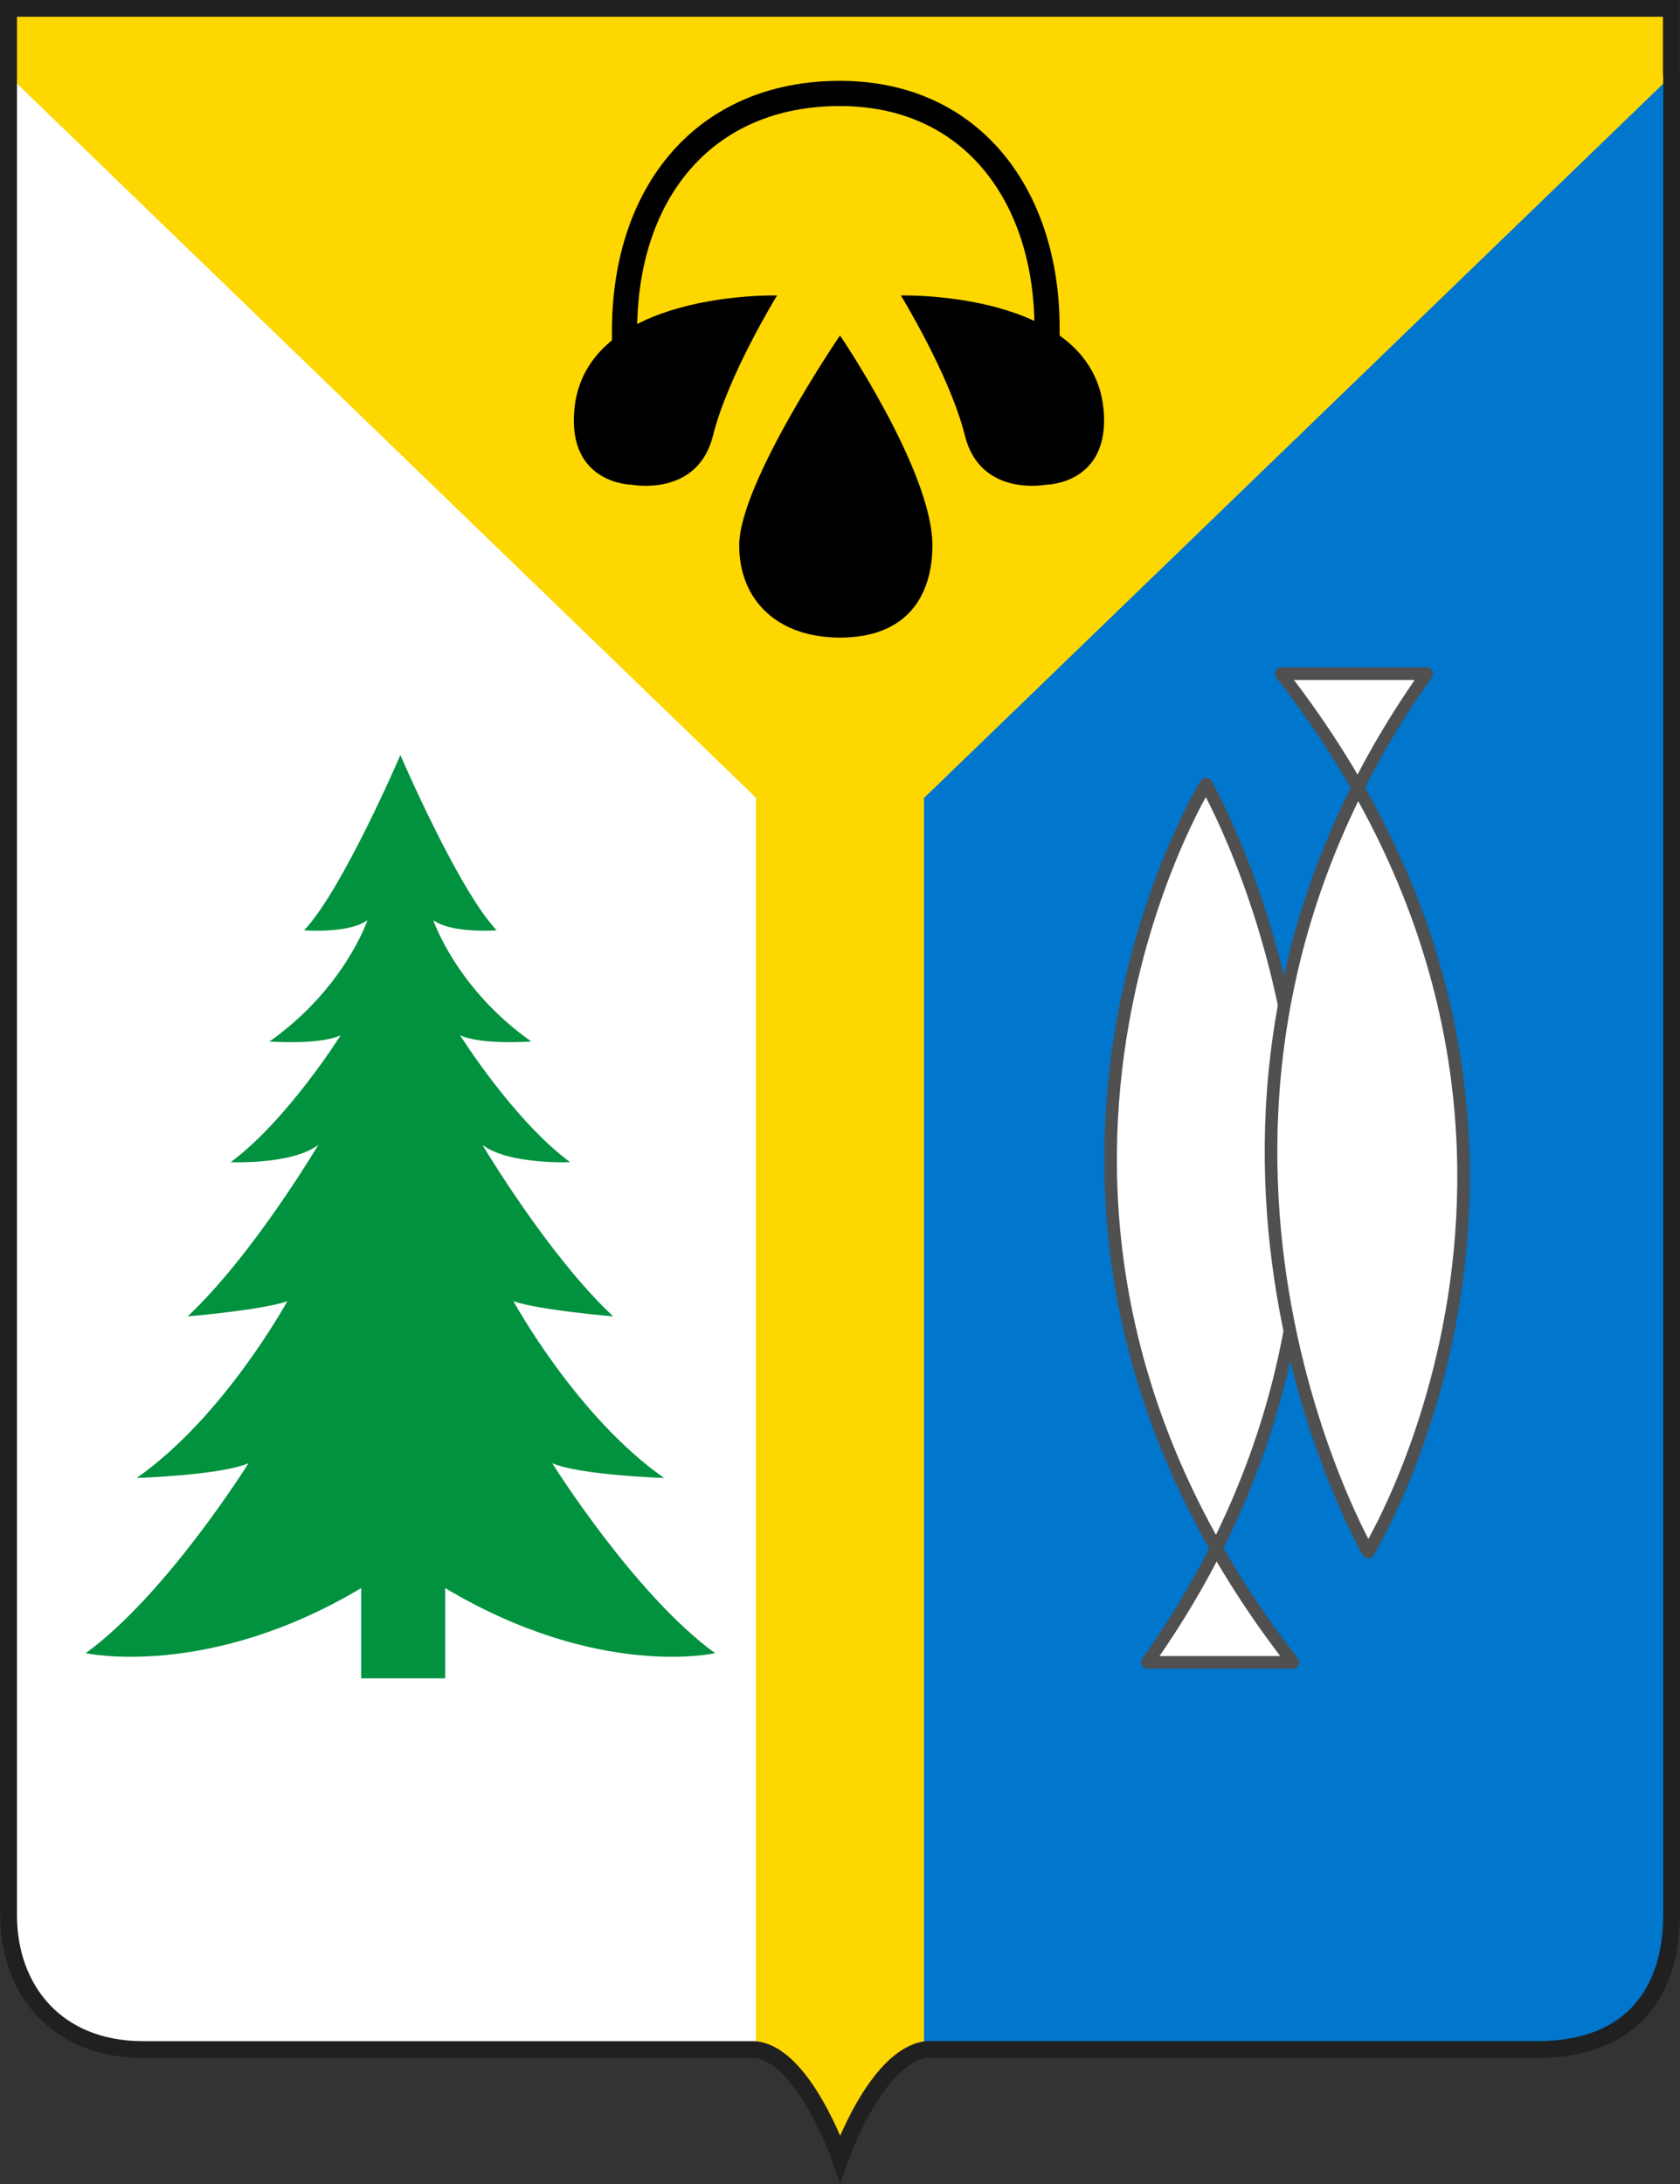 <?xml version="1.0" encoding="UTF-8"?>
<svg version="1.1" width="400" height="520" viewBox="0 0 400 520"  xml:space="preserve" xmlns="http://www.w3.org/2000/svg">
<rect x="0" y="0" width="400" height="520" fill="#333333" stroke="none"/>
<path d="m1.985 454.1 0.015-438.1 180 172-1e-5 300h-148c-20.66-8e-4 -31.99-16.4-31.99-34.04z" fill="#fff"/><path d="m218 488v-300l180-172v438c0 17.31-9.898 34.04-33.2 34.04z" fill="#0076cd"/><path d="m398 2v16l-178 172v296.8c-12.04 1.558-20 26.11-20 26.11s-8.26-25.44-20-26.17v-296.8l-178-172v-16z" fill="#ffd700"/><path d="m398 17.29v438.7c0 17.3-8.699 32-32 32h-144.3c-0.379 0-0.779-0.058-1.159 0-12.04 1.558-20.5 25.91-20.5 25.91s-8.76-25.18-20.5-25.91c-0.16-0.018-0.34 0-0.5 0h-145c-20.66 0-32-14.36-32-32v-454h395.9v15.96z" fill="none" stroke="#202020" stroke-width="4"/><path d="m106 399.6v-21.48c36.62 21.85 64.25 15.49 64.25 15.49-19.25-13.99-38.75-45.21-38.75-45.21 6.874 2.873 26.62 3.498 26.62 3.498-20.87-14.61-35.87-42.09-35.87-42.09 6 2.124 23.75 3.622 23.75 3.622-15.5-14.49-31.13-40.84-31.13-40.84 6.207 4.745 20.87 4.121 20.87 4.121-13.5-9.988-26.2-30.23-26.2-30.23 4.958 2.374 16.96 1.499 16.96 1.499-17.88-12.61-23.33-28.88-23.33-28.88 4.501 3.246 15.08 2.4 15.08 2.4-9.124-9.616-22.92-41.72-22.92-41.72s-13.79 32.1-22.92 41.72c0 0 10.58 0.848 15.08-2.4 0 0-5.451 16.27-23.33 28.88 0 0 12 0.875 16.96-1.499 0 0-12.71 20.23-26.2 30.23 0 0 14.67 0.625 20.87-4.121 0 0-15.63 26.35-31.13 40.84 0 0 17.75-1.497 23.75-3.622 0 0-15 27.48-35.87 42.09 0 0 19.75-0.625 26.62-3.498 0 0-19.5 31.23-38.75 45.21 0 0 28.96 6.369 65.58-15.49v21.48z" fill="#00923f"/><path d="m200 79.87s-24 35.22-24 49.96c0 13.11 9.125 21.98 24 21.98 16 0 22-9.988 22-21.98 0-17.62-22-49.96-22-49.96z"/><path d="m214.5 70.37s11.66 18.97 15.23 33.32c3.669 14.78 19.35 11.72 19.35 11.72s15.34-0.087 13.67-17.92c-2.656-28.38-48.25-27.14-48.25-27.14z"/><path d="m185 70.37s-11.66 18.97-15.23 33.32c-3.667 14.78-19.35 11.72-19.35 11.72s-15.34-0.087-13.67-17.92c2.656-28.38 48.25-27.14 48.25-27.14z"/><path d="m148.7 78.87c0-33.21 19.14-56.62 51.27-56.62 31.75 0 49.32 24.8 49.32 55.77" fill="none" stroke="#000" stroke-linecap="square" stroke-width="6"/><path d="m273.2 395.8h34.66c-83.66-107.3-20.72-209.1-20.72-209.1s60.38 104.3-13.95 209.1z" fill="#fff" stroke="#505050" stroke-linejoin="round" stroke-width="3"/><path d="m339.7 160.4h-34.66c83.66 107.3 20.72 209.1 20.72 209.1s-60.39-104.3 13.95-209.1z" fill="#fff" stroke="#505050" stroke-linejoin="round" stroke-width="3"/>
</svg>